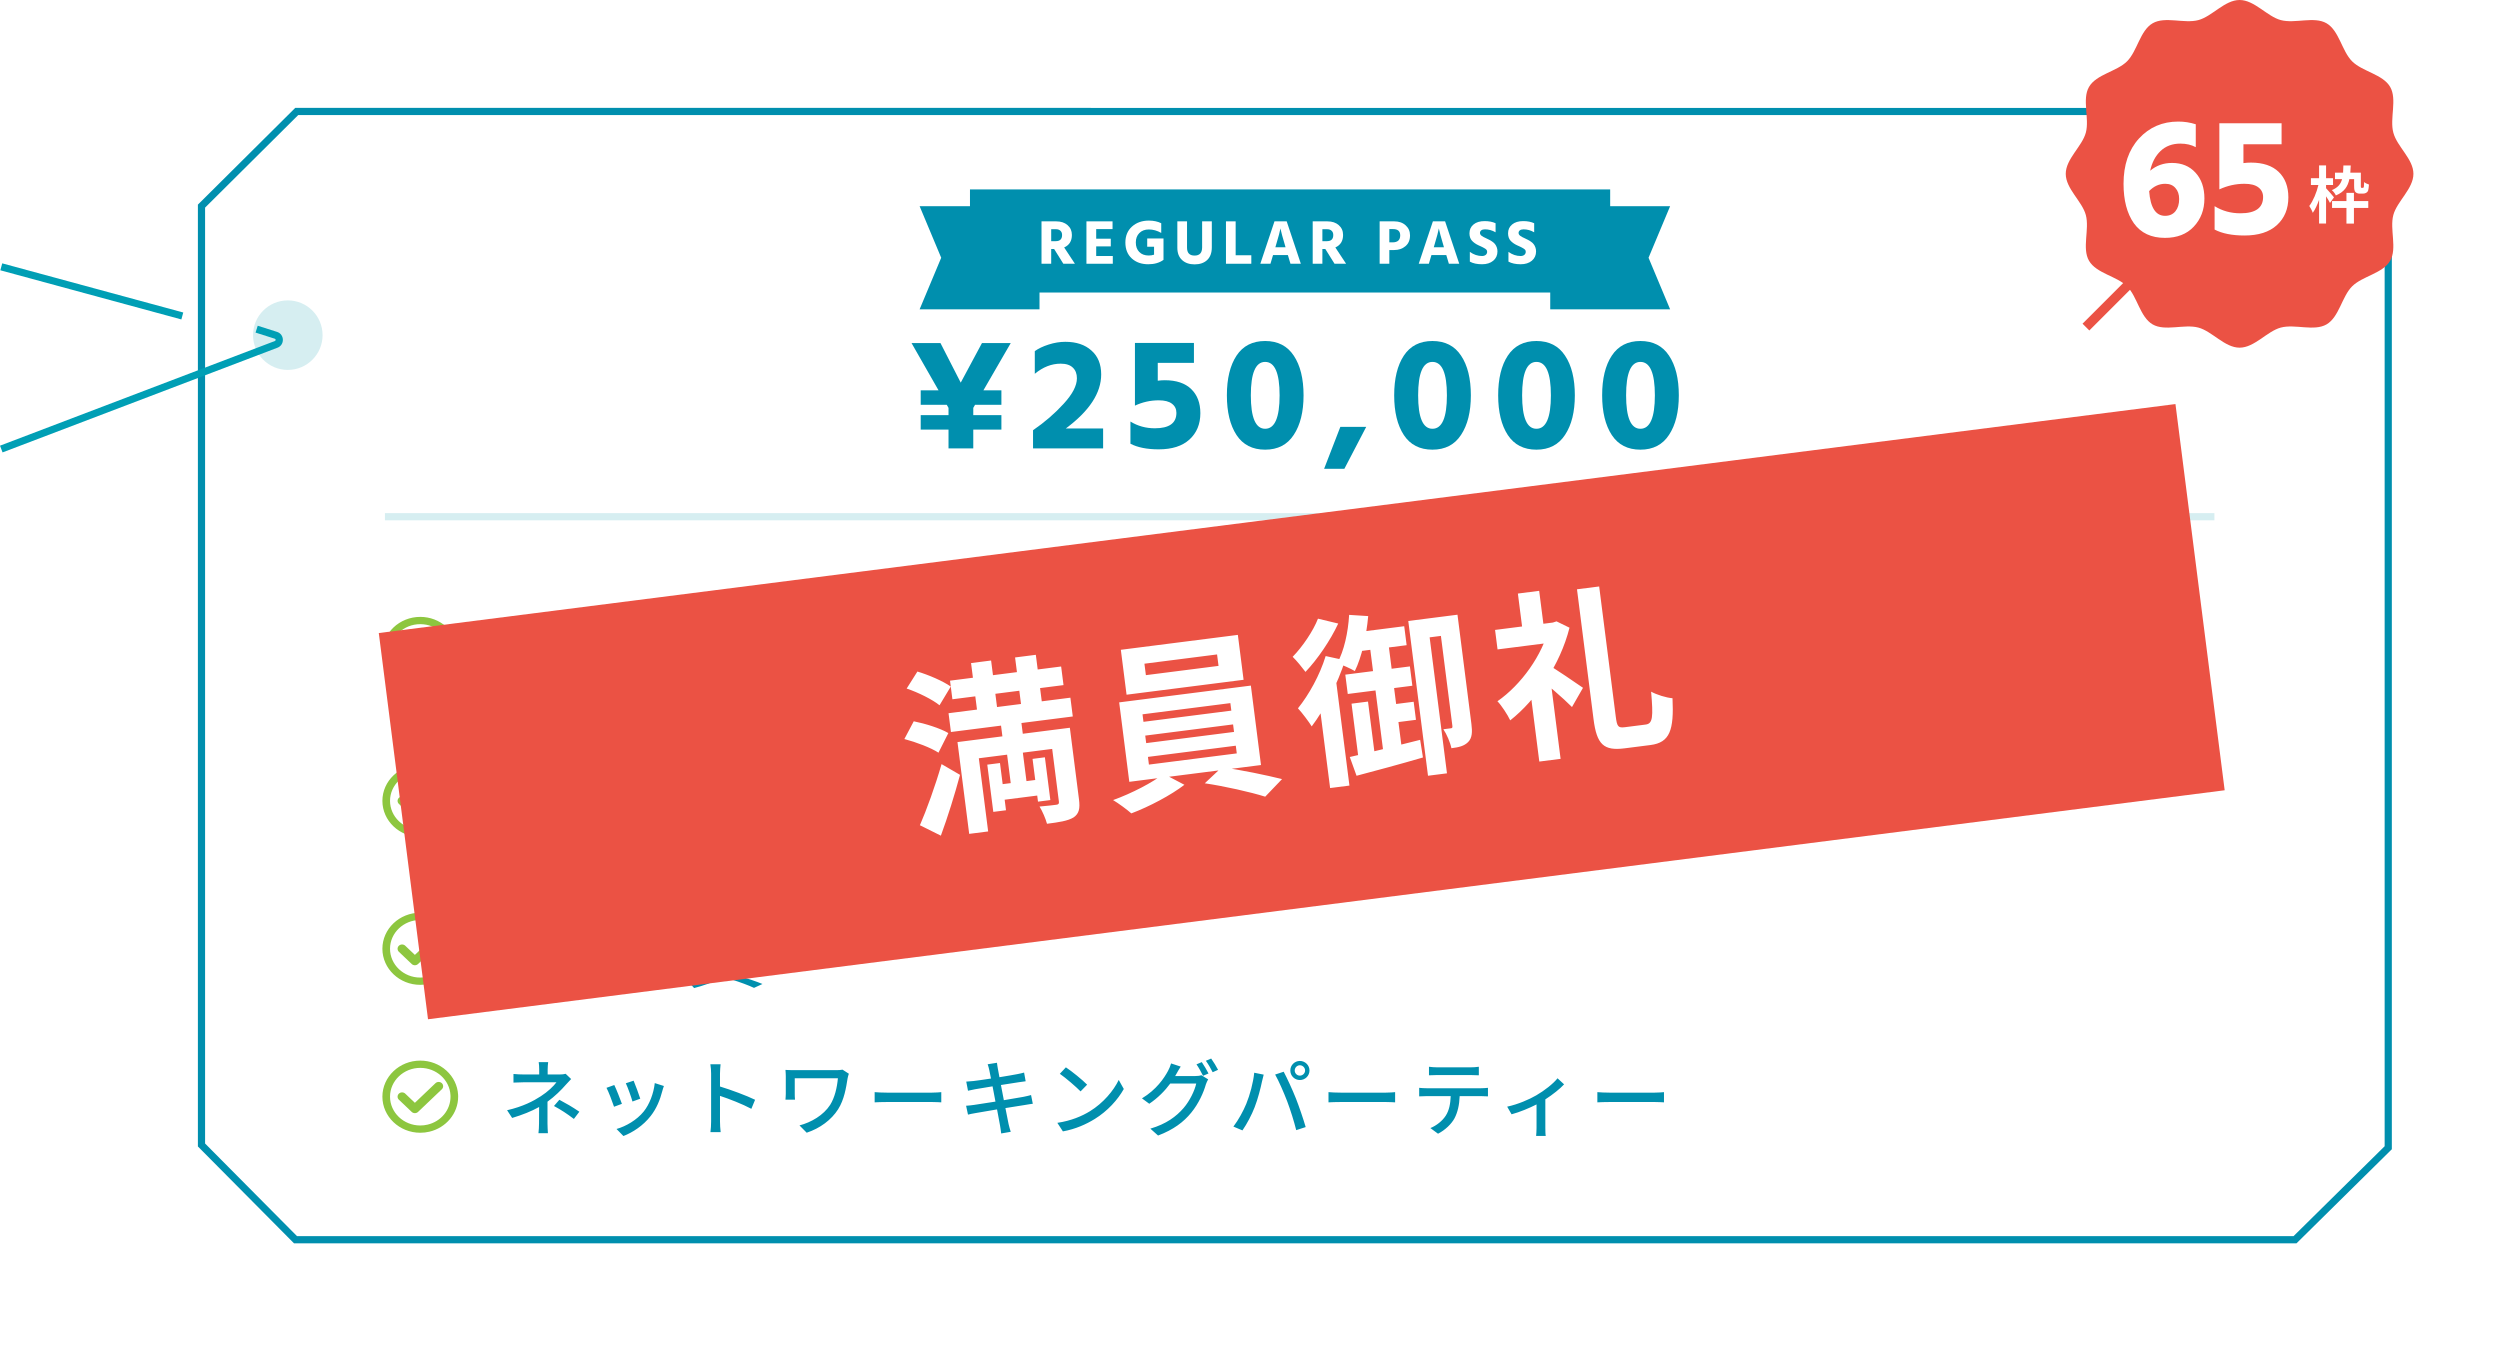 <svg width="693" height="374" viewBox="0 0 693 374" fill="none" xmlns="http://www.w3.org/2000/svg">
<g filter="url(#filter0_d_601_760)">
<path d="M638.997 349.971H79.542C68.083 338.513 61.663 332.092 50.204 320.633V54.595C61.663 43.136 68.083 36.715 79.542 25.257H638.997C650.456 36.715 656.877 43.136 668.335 54.595V320.633C656.877 332.092 650.456 338.513 638.997 349.971Z" fill="white"/>
</g>
<path fill-rule="evenodd" clip-rule="evenodd" d="M636.585 344.654L81.497 344.649L54.856 317.802V56.722L81.836 29.909L633.147 29.91L663.018 58.387V318.569L636.585 344.654ZM82.328 342.655L635.767 342.66L661.024 317.735V59.241L632.348 31.904L82.659 31.903L56.85 57.552V316.981L82.328 342.655Z" fill="#008FAE"/>
<path d="M89.419 92.905C89.419 98.228 85.104 102.543 79.781 102.543C74.458 102.543 70.144 98.228 70.144 92.905C70.144 87.582 74.458 83.268 79.781 83.268C85.104 83.268 89.419 87.582 89.419 92.905Z" fill="#D6EEF1"/>
<path fill-rule="evenodd" clip-rule="evenodd" d="M613.834 144.23L106.7 144.23L106.7 142.236L613.834 142.236L613.834 144.23Z" fill="#D6EEF1"/>
<path fill-rule="evenodd" clip-rule="evenodd" d="M577.278 89.728L593.229 73.776L595.109 75.656L579.158 91.608L577.278 89.728Z" fill="#EB5244"/>
<path d="M280.173 95.106L272.598 108.206H277.589V112.216H270.281L269.791 113.063V115.068H277.589V119.078H269.791V124.291H262.929V119.078H255.22V115.068H262.929V113.063L262.439 112.216H255.22V108.206H260.166L252.681 95.106H260.701L266.315 106.067L272.197 95.106H280.173Z" fill="#008FAE"/>
<path d="M295.446 118.766H305.783V124.291H286.356V119.256C289.564 117.058 292.386 114.622 294.822 111.949C297.288 109.275 298.521 106.914 298.521 104.864C298.521 103.616 298.149 102.636 297.407 101.923C296.664 101.18 295.535 100.809 294.02 100.809C291.495 100.809 289.104 101.745 286.846 103.616V97.334C287.827 96.621 289.104 96.012 290.678 95.507C292.253 95.002 293.797 94.749 295.312 94.749C298.342 94.749 300.748 95.551 302.531 97.155C304.343 98.73 305.249 100.943 305.249 103.794C305.249 108.933 301.981 113.924 295.446 118.766Z" fill="#008FAE"/>
<path d="M320.932 100.586V105.532C321.586 105.443 322.239 105.399 322.893 105.399C326.071 105.399 328.507 106.215 330.2 107.849C331.893 109.483 332.74 111.711 332.74 114.533C332.74 117.563 331.73 119.999 329.71 121.84C327.72 123.653 324.883 124.559 321.2 124.559C317.962 124.559 315.348 124.039 313.357 122.999V116.85C315.377 118.098 317.635 118.721 320.13 118.721C324.111 118.721 326.101 117.296 326.101 114.444C326.101 113.374 325.685 112.528 324.853 111.904C324.051 111.28 322.833 110.968 321.2 110.968C318.912 110.968 316.714 111.458 314.605 112.439V95.061H330.958V100.586H320.932Z" fill="#008FAE"/>
<path d="M340.092 109.587C340.092 104.953 340.983 101.284 342.766 98.581C344.548 95.878 347.192 94.526 350.697 94.526C354.202 94.526 356.846 95.878 358.628 98.581C360.44 101.284 361.346 104.953 361.346 109.587C361.346 114.162 360.44 117.815 358.628 120.548C356.846 123.281 354.202 124.648 350.697 124.648C347.192 124.648 344.548 123.296 342.766 120.593C340.983 117.86 340.092 114.191 340.092 109.587ZM350.697 100.319C348.053 100.319 346.731 103.408 346.731 109.587C346.731 115.766 348.053 118.855 350.697 118.855C353.37 118.855 354.707 115.766 354.707 109.587C354.707 103.408 353.37 100.319 350.697 100.319Z" fill="#008FAE"/>
<path d="M367.044 129.95L371.545 118.32H378.718L372.659 129.95H367.044Z" fill="#008FAE"/>
<path d="M386.469 109.587C386.469 104.953 387.36 101.284 389.143 98.581C390.925 95.878 393.569 94.526 397.074 94.526C400.579 94.526 403.223 95.878 405.005 98.581C406.817 101.284 407.723 104.953 407.723 109.587C407.723 114.162 406.817 117.815 405.005 120.548C403.223 123.281 400.579 124.648 397.074 124.648C393.569 124.648 390.925 123.296 389.143 120.593C387.36 117.86 386.469 114.191 386.469 109.587ZM397.074 100.319C394.43 100.319 393.108 103.408 393.108 109.587C393.108 115.766 394.43 118.855 397.074 118.855C399.747 118.855 401.084 115.766 401.084 109.587C401.084 103.408 399.747 100.319 397.074 100.319Z" fill="#008FAE"/>
<path d="M415.293 109.587C415.293 104.953 416.184 101.284 417.966 98.581C419.748 95.878 422.392 94.526 425.897 94.526C429.403 94.526 432.047 95.878 433.829 98.581C435.641 101.284 436.547 104.953 436.547 109.587C436.547 114.162 435.641 117.815 433.829 120.548C432.047 123.281 429.403 124.648 425.897 124.648C422.392 124.648 419.748 123.296 417.966 120.593C416.184 117.86 415.293 114.191 415.293 109.587ZM425.897 100.319C423.254 100.319 421.932 103.408 421.932 109.587C421.932 115.766 423.254 118.855 425.897 118.855C428.571 118.855 429.908 115.766 429.908 109.587C429.908 103.408 428.571 100.319 425.897 100.319Z" fill="#008FAE"/>
<path d="M444.116 109.587C444.116 104.953 445.007 101.284 446.79 98.581C448.572 95.878 451.216 94.526 454.721 94.526C458.226 94.526 460.87 95.878 462.652 98.581C464.464 101.284 465.37 104.953 465.37 109.587C465.37 114.162 464.464 117.815 462.652 120.548C460.87 123.281 458.226 124.648 454.721 124.648C451.216 124.648 448.572 123.296 446.79 120.593C445.007 117.86 444.116 114.191 444.116 109.587ZM454.721 100.319C452.077 100.319 450.755 103.408 450.755 109.587C450.755 115.766 452.077 118.855 454.721 118.855C457.394 118.855 458.731 115.766 458.731 109.587C458.731 103.408 457.394 100.319 454.721 100.319Z" fill="#008FAE"/>
<g clip-path="url(#clip0_601_760)">
<path d="M669 48.188C669 52.32 664.45 55.798 663.431 59.609C662.378 63.552 664.548 68.834 662.55 72.286C660.524 75.788 654.845 76.537 652.004 79.379C649.162 82.221 648.413 87.9 644.911 89.925C641.458 91.923 636.177 89.752 632.234 90.806C628.423 91.825 624.944 96.375 620.813 96.375C616.681 96.375 613.202 91.825 609.392 90.806C605.449 89.753 600.167 91.923 596.714 89.925C593.212 87.899 592.464 82.22 589.622 79.379C586.779 76.537 581.101 75.788 579.075 72.286C577.078 68.834 579.248 63.552 578.194 59.609C577.176 55.798 572.625 52.32 572.625 48.188C572.625 44.056 577.176 40.577 578.194 36.767C579.248 32.824 577.078 27.542 579.075 24.089C581.101 20.587 586.78 19.839 589.622 16.997C592.464 14.154 593.212 8.476 596.714 6.45C600.167 4.452 605.449 6.623 609.392 5.569C613.202 4.551 616.681 0 620.813 0C624.945 0 628.423 4.551 632.234 5.569C636.177 6.623 641.458 4.452 644.911 6.45C648.413 8.476 649.162 14.155 652.004 16.997C654.846 19.839 660.525 20.587 662.55 24.089C664.548 27.542 662.377 32.824 663.431 36.767C664.485 40.709 669 44.056 669 48.188Z" fill="#EB5244"/>
<path d="M600.16 59.83C601.382 59.83 602.338 59.407 603.027 58.561C603.716 57.715 604.061 56.587 604.061 55.177C604.061 53.892 603.716 52.874 603.027 52.122C602.369 51.339 601.429 50.947 600.207 50.947C598.515 50.947 597.027 51.621 595.742 52.968C596.087 57.543 597.559 59.83 600.16 59.83ZM608.667 34.45V40.795C607.445 40.137 606.019 39.808 604.39 39.808C602.165 39.808 600.332 40.497 598.891 41.876C597.481 43.223 596.525 45.041 596.024 47.328C597.716 45.887 599.737 45.166 602.087 45.166C604.782 45.166 606.944 46.059 608.573 47.845C610.234 49.631 611.064 52.028 611.064 55.036C611.064 58.138 610.077 60.739 608.103 62.838C606.16 64.906 603.497 65.94 600.113 65.94C596.322 65.94 593.455 64.593 591.512 61.898C589.601 59.172 588.645 55.522 588.645 50.947C588.645 45.714 590.071 41.531 592.922 38.398C595.805 35.265 599.439 33.698 603.826 33.698C605.487 33.698 607.1 33.949 608.667 34.45ZM621.879 39.996V45.213C622.568 45.119 623.258 45.072 623.947 45.072C627.3 45.072 629.869 45.934 631.655 47.657C633.441 49.38 634.334 51.73 634.334 54.707C634.334 57.903 633.269 60.472 631.138 62.415C629.039 64.326 626.046 65.282 622.161 65.282C618.746 65.282 615.988 64.734 613.889 63.637V57.151C616.02 58.467 618.401 59.125 621.033 59.125C625.232 59.125 627.331 57.621 627.331 54.613C627.331 53.485 626.892 52.592 626.015 51.934C625.169 51.276 623.884 50.947 622.161 50.947C619.748 50.947 617.43 51.464 615.205 52.498V34.168H632.454V39.996H621.879Z" fill="white"/>
</g>
<path d="M652.561 49.648V51.515C652.561 52.604 652.682 52.949 652.941 53.26C653.235 53.537 653.701 53.675 654.116 53.675H654.963C655.274 53.675 655.654 53.606 655.879 53.468C656.121 53.347 656.328 53.122 656.449 52.811C656.553 52.552 656.622 51.826 656.674 51.152C656.224 51.014 655.654 50.755 655.343 50.461C655.326 51.014 655.309 51.463 655.274 51.688C655.257 51.878 655.188 51.964 655.153 52.016C655.101 52.051 655.015 52.068 654.928 52.068H654.652C654.583 52.068 654.514 52.051 654.479 51.981C654.427 51.912 654.427 51.757 654.427 51.463V47.869H651.507C651.559 47.246 651.593 46.572 651.628 45.864H649.588C649.571 46.59 649.554 47.264 649.502 47.869H647.256V49.648H649.226C648.845 51.031 648.068 52.016 646.374 52.707C646.789 53.018 647.307 53.71 647.497 54.176C649.83 53.208 650.815 51.722 651.247 49.648H652.561ZM646.979 54.695C646.668 54.314 645.286 52.673 644.784 52.172V51.29H646.72V49.389H644.784V45.847H642.849V49.389H640.585V51.29H642.659C642.175 53.347 641.19 55.714 640.136 57.097C640.464 57.598 640.913 58.41 641.103 58.998C641.76 58.099 642.348 56.803 642.849 55.386V61.97H644.784V54.418C645.216 55.075 645.648 55.783 645.873 56.25L646.979 54.695ZM652.509 53.468H650.435V55.731H646.443V57.632H650.435V61.987H652.509V57.632H656.484V55.731H652.509V53.468Z" fill="white"/>
<path fill-rule="evenodd" clip-rule="evenodd" d="M0.616 73L50.798 86.626L50.275 88.55L0.094 74.924L0.616 73ZM71.443 90.293L76.791 91.997C78.889 92.665 78.971 95.604 76.913 96.387L0.71 125.408L0 123.544L76.203 94.524C76.497 94.412 76.486 93.992 76.186 93.897L70.838 92.193L71.443 90.293Z" fill="#009FB5"/>
<path d="M254.919 57.16H288.152V85.74H254.919L260.901 71.45L254.919 57.16Z" fill="#008FAE"/>
<path d="M268.877 52.508H446.34V81.088H268.877V52.508Z" fill="#008FAE"/>
<path d="M462.957 57.16H429.724V85.74H462.957L456.975 71.45L462.957 57.16Z" fill="#008FAE"/>
<path d="M291.392 63.538V66.852H292.665C293.828 66.852 294.409 66.282 294.409 65.143C294.409 64.643 294.258 64.253 293.956 63.974C293.653 63.684 293.241 63.538 292.718 63.538H291.392ZM294.758 73.112L292.212 69.031H291.392V73.112H288.707V61.359H292.77C294.084 61.359 295.136 61.707 295.926 62.405C296.728 63.102 297.129 64.009 297.129 65.125C297.129 66.799 296.414 67.956 294.985 68.595L297.966 73.112H294.758Z" fill="white"/>
<path d="M303.865 70.967H308.468V73.112H301.162V61.359H308.398V63.504H303.865V66.171H307.91V68.299H303.865V70.967Z" fill="white"/>
<path d="M322.522 66.102V72.03C321.406 72.844 319.999 73.251 318.302 73.251C316.419 73.251 314.89 72.71 313.716 71.629C312.542 70.548 311.955 69.078 311.955 67.218C311.955 65.381 312.565 63.91 313.786 62.806C315.018 61.702 316.576 61.149 318.459 61.149C319.784 61.149 320.929 61.394 321.894 61.882V64.567C320.778 63.928 319.633 63.608 318.459 63.608C317.355 63.608 316.477 63.939 315.826 64.602C315.175 65.253 314.849 66.125 314.849 67.218C314.849 68.322 315.169 69.2 315.808 69.851C316.448 70.502 317.32 70.827 318.424 70.827C318.924 70.827 319.418 70.752 319.906 70.6V68.386H318.006V66.102H322.522Z" fill="white"/>
<path d="M333.229 68.578V61.359H335.915V68.56C335.915 70.095 335.485 71.269 334.624 72.083C333.764 72.885 332.602 73.286 331.137 73.286C329.695 73.286 328.539 72.885 327.667 72.083C326.795 71.281 326.359 70.147 326.359 68.682V61.359H329.044V68.665C329.044 70.118 329.742 70.845 331.137 70.845C332.532 70.845 333.229 70.089 333.229 68.578Z" fill="white"/>
<path d="M342.523 70.757H346.865V73.112H339.838V61.359H342.523V70.757Z" fill="white"/>
<path d="M353.531 68.543H356.356L356.234 68.124C355.897 66.985 355.618 66.014 355.397 65.212C355.188 64.41 355.06 63.893 355.013 63.66L354.943 63.312C354.85 63.951 354.42 65.555 353.653 68.124L353.531 68.543ZM357.716 73.112L357.001 70.705H352.886L352.171 73.112H349.363L353.287 61.359H356.67L360.593 73.112H357.716Z" fill="white"/>
<path d="M366.564 63.538V66.852H367.837C369 66.852 369.581 66.282 369.581 65.143C369.581 64.643 369.43 64.253 369.128 63.974C368.825 63.684 368.413 63.538 367.89 63.538H366.564ZM369.93 73.112L367.384 69.031H366.564V73.112H363.879V61.359H367.942C369.255 61.359 370.308 61.707 371.098 62.405C371.9 63.102 372.301 64.009 372.301 65.125C372.301 66.799 371.586 67.956 370.156 68.595L373.138 73.112H369.93Z" fill="white"/>
<path d="M385.122 67.183H386.012C387.43 67.183 388.139 66.538 388.139 65.247C388.139 64.085 387.482 63.504 386.169 63.504H385.122V67.183ZM382.437 61.359H386.482C387.784 61.359 388.836 61.725 389.639 62.457C390.452 63.19 390.859 64.12 390.859 65.247C390.859 66.538 390.435 67.537 389.586 68.246C388.749 68.956 387.715 69.31 386.482 69.31H385.122V73.112H382.437V61.359Z" fill="white"/>
<path d="M397.441 68.543H400.266L400.144 68.124C399.807 66.985 399.528 66.014 399.307 65.212C399.098 64.41 398.97 63.893 398.924 63.66L398.854 63.312C398.761 63.951 398.331 65.555 397.563 68.124L397.441 68.543ZM401.626 73.112L400.911 70.705H396.796L396.081 73.112H393.274L397.197 61.359H400.58L404.504 73.112H401.626Z" fill="white"/>
<path d="M414.573 61.882V64.393C413.631 63.846 412.654 63.573 411.643 63.573C411.19 63.573 410.841 63.666 410.597 63.852C410.364 64.038 410.248 64.276 410.248 64.567C410.248 64.858 410.393 65.119 410.684 65.352C410.975 65.573 411.411 65.811 411.992 66.067C412.352 66.23 412.649 66.375 412.881 66.503C413.125 66.619 413.398 66.787 413.701 67.008C414.015 67.218 414.259 67.444 414.433 67.689C414.619 67.921 414.776 68.212 414.904 68.56C415.032 68.909 415.096 69.287 415.096 69.694C415.096 70.752 414.706 71.612 413.927 72.275C413.148 72.925 412.114 73.251 410.823 73.251C409.44 73.251 408.312 73.007 407.441 72.519V69.816C408.498 70.583 409.626 70.967 410.823 70.967C411.23 70.967 411.567 70.862 411.835 70.653C412.102 70.432 412.236 70.147 412.236 69.798C412.236 69.682 412.218 69.572 412.184 69.467C412.149 69.362 412.085 69.264 411.992 69.171C411.899 69.078 411.806 69.002 411.713 68.944C411.631 68.874 411.504 68.799 411.329 68.717C411.166 68.624 411.027 68.549 410.911 68.491C410.794 68.433 410.62 68.351 410.388 68.246C410.167 68.142 409.986 68.061 409.847 68.002C409.091 67.654 408.481 67.224 408.016 66.712C407.563 66.201 407.336 65.52 407.336 64.672C407.336 63.66 407.708 62.847 408.452 62.23C409.196 61.603 410.225 61.289 411.538 61.289C412.713 61.289 413.724 61.486 414.573 61.882Z" fill="white"/>
<path d="M425.273 61.882V64.393C424.332 63.846 423.355 63.573 422.344 63.573C421.891 63.573 421.542 63.666 421.298 63.852C421.065 64.038 420.949 64.276 420.949 64.567C420.949 64.858 421.094 65.119 421.385 65.352C421.675 65.573 422.111 65.811 422.693 66.067C423.053 66.23 423.349 66.375 423.582 66.503C423.826 66.619 424.099 66.787 424.402 67.008C424.715 67.218 424.96 67.444 425.134 67.689C425.32 67.921 425.477 68.212 425.605 68.56C425.733 68.909 425.797 69.287 425.797 69.694C425.797 70.752 425.407 71.612 424.628 72.275C423.849 72.925 422.815 73.251 421.524 73.251C420.141 73.251 419.013 73.007 418.141 72.519V69.816C419.199 70.583 420.327 70.967 421.524 70.967C421.931 70.967 422.268 70.862 422.536 70.653C422.803 70.432 422.937 70.147 422.937 69.798C422.937 69.682 422.919 69.572 422.884 69.467C422.85 69.362 422.786 69.264 422.693 69.171C422.6 69.078 422.507 69.002 422.414 68.944C422.332 68.874 422.204 68.799 422.03 68.717C421.867 68.624 421.728 68.549 421.612 68.491C421.495 68.433 421.321 68.351 421.088 68.246C420.868 68.142 420.687 68.061 420.548 68.002C419.792 67.654 419.182 67.224 418.717 66.712C418.264 66.201 418.037 65.52 418.037 64.672C418.037 63.66 418.409 62.847 419.153 62.23C419.897 61.603 420.926 61.289 422.239 61.289C423.413 61.289 424.425 61.486 425.273 61.882Z" fill="white"/>
<path d="M116.5 191C110.71 191 106 186.514 106 181C106 175.486 110.71 171 116.5 171C119.206 171 121.777 171.981 123.74 173.763C125.696 175.539 126.849 177.925 126.986 180.483C126.996 180.655 127 180.829 127 181C127 182.145 126.798 183.268 126.398 184.34C126.012 185.375 125.451 186.338 124.731 187.203C124.019 188.059 123.171 188.794 122.21 189.389C121.232 189.995 120.165 190.437 119.037 190.705C118.211 190.901 117.358 191 116.5 191H116.5ZM116.5 173.015C111.877 173.015 108.116 176.597 108.116 181C108.116 185.403 111.877 188.985 116.5 188.985C117.185 188.985 117.867 188.906 118.525 188.749C122.269 187.861 124.884 184.675 124.884 181C124.884 180.863 124.88 180.724 124.873 180.586C124.645 176.341 120.967 173.015 116.5 173.015Z" fill="#8DC63F"/>
<path d="M115.003 185.567C114.684 185.567 114.364 185.451 114.121 185.219L110.573 181.84C110.085 181.376 110.085 180.623 110.573 180.158C111.06 179.694 111.851 179.694 112.338 180.158L115.003 182.697L120.71 177.262C121.197 176.798 121.988 176.798 122.475 177.262C122.963 177.727 122.963 178.479 122.475 178.944L115.886 185.219C115.642 185.451 115.323 185.567 115.003 185.567Z" fill="#8DC63F"/>
<path d="M116.5 232C110.71 232 106 227.514 106 222C106 216.486 110.71 212 116.5 212C119.206 212 121.777 212.981 123.74 214.763C125.696 216.539 126.849 218.925 126.986 221.483C126.996 221.655 127 221.829 127 222C127 223.145 126.798 224.268 126.398 225.34C126.012 226.375 125.451 227.338 124.731 228.203C124.019 229.059 123.171 229.794 122.21 230.389C121.232 230.995 120.165 231.437 119.037 231.705C118.211 231.901 117.358 232 116.5 232H116.5ZM116.5 214.015C111.877 214.015 108.116 217.597 108.116 222C108.116 226.403 111.877 229.985 116.5 229.985C117.185 229.985 117.867 229.906 118.525 229.749C122.269 228.861 124.884 225.675 124.884 222C124.884 221.863 124.88 221.724 124.873 221.586C124.645 217.341 120.967 214.015 116.5 214.015Z" fill="#8DC63F"/>
<path d="M115.003 226.567C114.684 226.567 114.364 226.451 114.121 226.219L110.573 222.84C110.085 222.376 110.085 221.623 110.573 221.158C111.06 220.694 111.851 220.694 112.338 221.158L115.003 223.697L120.71 218.262C121.197 217.798 121.988 217.798 122.475 218.262C122.963 218.727 122.963 219.479 122.475 219.944L115.886 226.219C115.642 226.451 115.323 226.567 115.003 226.567Z" fill="#8DC63F"/>
<path d="M116.5 273C110.71 273 106 268.514 106 263C106 257.486 110.71 253 116.5 253C119.206 253 121.777 253.981 123.74 255.763C125.696 257.539 126.849 259.925 126.986 262.483C126.996 262.655 127 262.829 127 263C127 264.145 126.798 265.268 126.398 266.34C126.012 267.375 125.451 268.338 124.731 269.203C124.019 270.059 123.171 270.794 122.21 271.389C121.232 271.995 120.165 272.437 119.037 272.705C118.211 272.901 117.358 273 116.5 273H116.5ZM116.5 255.015C111.877 255.015 108.116 258.597 108.116 263C108.116 267.403 111.877 270.985 116.5 270.985C117.185 270.985 117.867 270.906 118.525 270.749C122.269 269.861 124.884 266.675 124.884 263C124.884 262.863 124.88 262.724 124.873 262.586C124.645 258.341 120.967 255.015 116.5 255.015Z" fill="#8DC63F"/>
<path d="M115.003 267.567C114.684 267.567 114.364 267.451 114.121 267.219L110.573 263.84C110.085 263.376 110.085 262.623 110.573 262.158C111.06 261.694 111.851 261.694 112.338 262.158L115.003 264.697L120.71 259.262C121.197 258.798 121.988 258.798 122.475 259.262C122.963 259.727 122.963 260.479 122.475 260.944L115.886 267.219C115.642 267.451 115.323 267.567 115.003 267.567Z" fill="#8DC63F"/>
<path d="M116.5 314C110.71 314 106 309.514 106 304C106 298.486 110.71 294 116.5 294C119.206 294 121.777 294.981 123.74 296.763C125.696 298.539 126.849 300.925 126.986 303.483C126.996 303.655 127 303.829 127 304C127 305.145 126.798 306.268 126.398 307.34C126.012 308.375 125.451 309.338 124.731 310.203C124.019 311.059 123.171 311.794 122.21 312.389C121.232 312.995 120.165 313.437 119.037 313.705C118.211 313.901 117.358 314 116.5 314H116.5ZM116.5 296.015C111.877 296.015 108.116 299.597 108.116 304C108.116 308.403 111.877 311.985 116.5 311.985C117.185 311.985 117.867 311.906 118.525 311.749C122.269 310.861 124.884 307.675 124.884 304C124.884 303.863 124.88 303.724 124.873 303.586C124.645 299.341 120.967 296.015 116.5 296.015Z" fill="#8DC63F"/>
<path d="M115.003 308.567C114.684 308.567 114.364 308.451 114.121 308.219L110.573 304.84C110.085 304.376 110.085 303.623 110.573 303.158C111.06 302.694 111.851 302.694 112.338 303.158L115.003 305.697L120.71 300.262C121.197 299.798 121.988 299.798 122.475 300.262C122.963 300.727 122.963 301.479 122.475 301.944L115.886 308.219C115.642 308.451 115.323 308.567 115.003 308.567Z" fill="#8DC63F"/>
<path d="M147.97 182.387C147.97 181.03 148.982 180.248 150.017 180.248C150.776 180.248 151.42 180.57 151.788 181.306C152.087 183.468 151.213 184.411 150.04 184.411C148.936 184.411 147.97 183.652 147.97 182.387ZM160.321 174.498H153.513C153.513 174.038 153.513 173.647 153.536 173.371C153.536 173.049 153.605 172.014 153.651 171.715H151.029C151.098 172.037 151.167 172.796 151.213 173.371C151.236 173.624 151.236 174.038 151.259 174.521C148.016 174.567 143.784 174.705 141.208 174.728L141.277 176.936C144.106 176.752 147.832 176.614 151.282 176.568L151.305 178.5C150.914 178.385 150.5 178.339 150.04 178.339C147.74 178.339 145.785 180.041 145.785 182.433C145.785 185.032 147.786 186.412 149.626 186.412C150.224 186.412 150.753 186.297 151.213 186.09C150.109 187.792 148.016 188.781 145.348 189.379L147.303 191.311C152.708 189.747 154.318 186.182 154.318 183.146C154.318 181.973 154.042 180.938 153.513 180.11C153.513 179.098 153.513 177.764 153.49 176.545C156.802 176.545 158.941 176.591 160.298 176.66L160.321 174.498ZM178.783 174.337L177.15 175.027C177.955 176.131 178.668 177.442 179.289 178.753L180.945 178.017C180.416 176.936 179.381 175.234 178.783 174.337ZM181.796 173.118L180.209 173.854C181.014 174.935 181.75 176.2 182.417 177.511L184.05 176.729C183.498 175.671 182.417 173.992 181.796 173.118ZM163.695 183.813L165.834 186.044C166.202 185.515 166.708 184.687 167.214 184.043C168.295 182.686 170.089 180.294 171.078 179.052C171.791 178.132 172.228 177.994 173.125 178.983C174.183 180.156 175.908 182.318 177.357 183.997C178.875 185.745 180.876 188.068 182.555 189.655L184.418 187.562C182.325 185.676 180.209 183.422 178.806 181.881C177.38 180.363 175.563 178.063 174.16 176.614C172.573 175.05 171.239 175.257 169.813 176.913C168.456 178.523 166.593 181.007 165.443 182.18C164.799 182.847 164.293 183.33 163.695 183.813ZM188.971 174.498L189.224 177.005C191.754 176.476 197.343 175.924 199.344 175.694C197.481 176.89 195.48 179.65 195.48 183.077C195.48 188.114 200.172 190.506 204.634 190.736L205.462 188.275C201.69 188.114 197.826 186.734 197.826 182.594C197.826 179.903 199.827 176.66 202.863 175.763C204.059 175.441 206.014 175.418 207.279 175.418V173.118C205.715 173.164 203.438 173.302 201 173.486C196.814 173.854 192.766 174.245 191.087 174.383C190.65 174.429 189.868 174.475 188.971 174.498ZM218.618 186.366C217.698 186.366 216.525 185.17 216.525 182.548C216.525 179.742 218.917 176.177 223.011 175.51C222.781 177.511 222.344 179.581 221.769 181.375C220.711 184.894 219.607 186.366 218.618 186.366ZM224.736 190.759C230.302 189.977 233.361 186.665 233.361 181.904C233.361 177.12 229.888 173.302 224.414 173.302C218.71 173.302 214.225 177.695 214.225 182.755C214.225 186.55 216.295 189.103 218.549 189.103C220.826 189.103 222.712 186.504 224.092 181.858C224.713 179.719 225.127 177.511 225.449 175.464C228.945 175.901 230.923 178.5 230.923 181.812C230.923 185.492 228.324 187.608 225.403 188.275C224.851 188.413 224.184 188.528 223.379 188.597L224.736 190.759ZM252.911 184.549C254.682 182.778 256.614 179.765 257.649 177.856C257.833 177.511 258.109 177.074 258.293 176.798L256.568 175.464C256.223 175.648 255.74 175.786 255.165 175.924C254.176 176.154 250.496 176.89 246.839 177.603V174.406C246.839 173.693 246.908 172.75 247 172.06H244.286C244.401 172.75 244.447 173.67 244.447 174.406V178.063C242.078 178.5 239.985 178.868 238.927 179.006L239.364 181.398C240.307 181.191 242.262 180.8 244.447 180.34V186.987C244.447 189.448 245.229 190.644 249.921 190.644C252.635 190.644 255.119 190.437 257.12 190.161L257.212 187.677C254.912 188.137 252.543 188.39 249.99 188.39C247.345 188.39 246.839 187.884 246.839 186.366V179.857C250.565 179.098 254.291 178.362 254.82 178.247C254.153 179.535 252.543 181.881 250.91 183.376L252.911 184.549ZM274.301 176.568L272.139 177.281C272.668 178.385 273.703 181.26 273.979 182.341L276.141 181.559C275.842 180.547 274.715 177.534 274.301 176.568ZM280.166 177.235C279.844 180.133 278.694 183.123 277.107 185.101C275.198 187.47 272.162 189.218 269.563 189.954L271.472 191.909C274.071 190.897 276.923 189.057 279.039 186.343C280.649 184.296 281.638 181.858 282.259 179.42C282.351 179.029 282.489 178.615 282.696 178.04L280.166 177.235ZM268.942 177.764L266.78 178.546C267.286 179.443 268.482 182.571 268.873 183.79L271.058 182.985C270.621 181.743 269.471 178.822 268.942 177.764ZM295.254 172.083L293.943 174.061C295.369 174.866 297.83 176.499 299.003 177.35L300.36 175.372C299.279 174.59 296.68 172.888 295.254 172.083ZM291.459 188.482L292.816 190.851C294.909 190.46 298.129 189.356 300.452 187.999C304.178 185.837 307.375 182.893 309.422 179.765L308.042 177.327C306.179 180.593 303.074 183.675 299.233 185.86C296.818 187.194 294.012 188.045 291.459 188.482ZM291.758 177.304L290.447 179.282C291.919 180.064 294.357 181.628 295.576 182.502L296.91 180.455C295.829 179.696 293.207 178.086 291.758 177.304ZM331.548 191.472C331.525 191.104 331.502 190.46 331.502 190.092V178.615C331.502 178.155 331.502 177.557 331.525 177.281C331.203 177.281 330.49 177.304 329.961 177.304H321.152C320.439 177.304 319.105 177.281 318.599 177.212V179.443C319.059 179.397 320.439 179.351 321.152 179.351H329.271V182.732H321.382C320.554 182.732 319.657 182.686 319.128 182.663V184.848C319.634 184.802 320.554 184.802 321.405 184.802H329.271V188.436H320.255C319.45 188.436 318.714 188.39 318.323 188.344V190.598C318.714 190.598 319.565 190.552 320.255 190.552H329.271C329.271 190.897 329.271 191.265 329.248 191.472H331.548ZM344.221 172.865L342.542 174.659C344.244 175.832 347.096 178.316 348.292 179.535L350.109 177.672C348.821 176.338 345.854 173.946 344.221 172.865ZM341.852 188.252L343.393 190.621C346.958 189.977 349.879 188.62 352.202 187.194C355.79 184.986 358.619 181.835 360.275 178.868L358.872 176.361C357.469 179.305 354.594 182.755 350.891 185.032C348.683 186.389 345.693 187.677 341.852 188.252ZM365.358 183.399L367.52 185.63C367.911 185.101 368.417 184.342 368.923 183.698C369.981 182.341 371.752 179.949 372.741 178.684C373.454 177.764 373.868 177.649 374.788 178.615C375.846 179.788 377.571 181.973 379.02 183.652C380.538 185.4 382.562 187.654 384.264 189.241L386.081 187.125C383.988 185.262 381.872 183.008 380.469 181.467C379.066 179.949 377.249 177.626 375.823 176.2C374.259 174.636 372.902 174.82 371.476 176.499C370.119 178.109 368.256 180.593 367.129 181.766C366.485 182.433 365.979 182.916 365.358 183.399ZM395.718 186.366C394.798 186.366 393.625 185.17 393.625 182.548C393.625 179.742 396.017 176.177 400.111 175.51C399.881 177.511 399.444 179.581 398.869 181.375C397.811 184.894 396.707 186.366 395.718 186.366ZM401.836 190.759C407.402 189.977 410.461 186.665 410.461 181.904C410.461 177.12 406.988 173.302 401.514 173.302C395.81 173.302 391.325 177.695 391.325 182.755C391.325 186.55 393.395 189.103 395.649 189.103C397.926 189.103 399.812 186.504 401.192 181.858C401.813 179.719 402.227 177.511 402.549 175.464C406.045 175.901 408.023 178.5 408.023 181.812C408.023 185.492 405.424 187.608 402.503 188.275C401.951 188.413 401.284 188.528 400.479 188.597L401.836 190.759ZM431.92 185.883C429.436 188.321 424.422 189.609 418.994 190.138C419.385 190.598 419.799 191.38 420.006 191.909C425.779 191.173 430.931 189.701 433.783 186.78L431.92 185.883ZM429.045 183.399C427.159 184.825 423.525 185.952 420.397 186.527C420.834 186.941 421.294 187.585 421.547 188.068C424.905 187.309 428.539 185.998 430.747 184.227L429.045 183.399ZM436.566 179.88V178.04H424.997C425.319 177.442 425.618 176.821 425.871 176.177C428.079 176.085 430.356 175.993 432.61 175.901C433.208 176.476 433.714 177.005 434.082 177.465L435.899 176.338C434.703 174.889 432.219 172.888 430.218 171.577L428.539 172.566C429.229 173.049 429.965 173.624 430.678 174.222C428.079 174.291 425.457 174.36 423.065 174.406C423.824 173.463 424.629 172.336 425.342 171.301L422.996 170.703C422.444 171.83 421.547 173.302 420.696 174.475C419.27 174.498 417.982 174.521 416.855 174.544L417.108 176.453C418.925 176.407 421.133 176.338 423.525 176.246C423.272 176.867 422.95 177.465 422.605 178.04H416.027V179.88H421.248C419.661 181.72 417.614 183.169 415.245 184.135C415.705 184.526 416.51 185.354 416.809 185.814C418.212 185.124 419.5 184.296 420.673 183.33C421.087 183.675 421.501 184.158 421.754 184.503C424.031 183.905 426.745 182.893 428.47 181.628L426.814 180.823C425.457 181.766 422.973 182.64 420.903 183.123C422.007 182.18 423.019 181.099 423.87 179.88H428.769C430.471 182.295 433.047 184.457 435.646 185.653C435.945 185.147 436.589 184.365 437.049 183.951C434.91 183.123 432.679 181.605 431.161 179.88H436.566ZM446.456 174.912C446.479 173.647 446.479 172.336 446.479 171.025H444.363C444.363 172.359 444.363 173.647 444.34 174.912H441.373V177.005H444.294C444.133 182.571 443.489 187.309 440.775 190.299C441.281 190.621 442.017 191.334 442.362 191.817C445.398 188.459 446.18 183.146 446.387 177.005H449.377C449.193 185.285 449.009 188.298 448.526 188.919C448.319 189.264 448.112 189.31 447.744 189.31C447.353 189.31 446.433 189.287 445.421 189.241C445.789 189.816 446.019 190.736 446.042 191.38C447.1 191.426 448.112 191.426 448.756 191.334C449.492 191.219 449.929 190.989 450.389 190.322C451.102 189.287 451.263 185.883 451.447 175.947C451.47 175.671 451.47 174.912 451.47 174.912H446.456ZM455.127 187.723V175.51H458.899V187.723H455.127ZM453.08 173.44V191.426H455.127V189.77H458.899V191.242H461.061V173.44H453.08Z" fill="#008FAE"/>
<path d="M140.012 231H150.937V228.746H146.705C145.877 228.746 144.819 228.815 143.945 228.907C147.533 225.48 150.132 222.099 150.132 218.833C150.132 215.774 148.131 213.75 145.026 213.75C142.818 213.75 141.323 214.716 139.874 216.28L141.369 217.752C142.266 216.717 143.37 215.866 144.704 215.866C146.59 215.866 147.579 217.131 147.579 218.971C147.579 221.754 145.003 225.043 140.012 229.459V231ZM160.535 228.907V223.065H171.368V228.907H160.535ZM171.368 215.337V220.949H160.535V215.337H171.368ZM158.35 213.175V232.564H160.535V231.069H171.368V232.472H173.645V213.175H158.35ZM188.25 214.233V215.82H183.903V214.233H188.25ZM183.903 219.04V217.338H188.25V219.04H183.903ZM190.274 220.627V212.623H181.787V232.817H183.903V220.627H190.274ZM194.138 219.086V217.338H198.623V219.086H194.138ZM198.623 214.233V215.82H194.138V214.233H198.623ZM188.825 229.091V227.182H193.494V229.091H188.825ZM193.494 223.824V225.618H188.825V223.824H193.494ZM200.785 212.623H192.091V220.673H198.623V230.126C198.623 230.517 198.508 230.632 198.094 230.655C197.726 230.655 196.622 230.678 195.495 230.632V222.214H186.87V231.851H188.825V230.701H195.035C195.311 231.299 195.61 232.219 195.702 232.794C197.634 232.794 198.899 232.771 199.704 232.426C200.532 232.058 200.785 231.368 200.785 230.149V212.623ZM211.273 227.366C210.353 227.366 209.18 226.17 209.18 223.548C209.18 220.742 211.572 217.177 215.666 216.51C215.436 218.511 214.999 220.581 214.424 222.375C213.366 225.894 212.262 227.366 211.273 227.366ZM217.391 231.759C222.957 230.977 226.016 227.665 226.016 222.904C226.016 218.12 222.543 214.302 217.069 214.302C211.365 214.302 206.88 218.695 206.88 223.755C206.88 227.55 208.95 230.103 211.204 230.103C213.481 230.103 215.367 227.504 216.747 222.858C217.368 220.719 217.782 218.511 218.104 216.464C221.6 216.901 223.578 219.5 223.578 222.812C223.578 226.492 220.979 228.608 218.058 229.275C217.506 229.413 216.839 229.528 216.034 229.597L217.391 231.759ZM232.295 232.081H251.477V230.126H232.295V232.081ZM245.359 223.709H238.413V221.892H245.359V223.709ZM245.359 227.021H238.413V225.181H245.359V227.021ZM236.458 214.532H247.889V216.901H236.435C236.458 216.556 236.458 216.234 236.458 215.935V214.532ZM250.028 218.741V212.738H234.342V215.889C234.342 218.994 233.997 223.41 231.076 226.515C231.513 226.791 232.364 227.619 232.686 228.01C235.078 225.457 236.021 221.846 236.32 218.741H245.819C245.957 219.27 246.095 219.822 246.256 220.328H236.481V228.585H247.383V223.249C248.303 225.181 249.499 226.814 251.017 227.918C251.385 227.32 252.075 226.492 252.581 226.078C250.373 224.675 248.786 221.869 247.889 218.741H250.028ZM273.166 226.239C272.108 226.929 270.912 227.642 269.831 228.194C269.095 227.619 268.451 226.975 267.922 226.239H273.166ZM262.609 222.858H271.579V224.56H262.609V222.858ZM262.609 219.661H271.579V221.248H262.609V219.661ZM268.152 217.959V215.889H265.967V217.959H261.804C263.943 216.579 265.829 214.992 267.025 213.543C268.336 215.038 270.337 216.625 272.476 217.959H268.152ZM274.73 225.112C274.431 225.342 274.109 225.595 273.741 225.848V218.718C274.684 219.247 275.627 219.73 276.524 220.121C276.869 219.523 277.398 218.764 277.858 218.212C274.339 216.97 270.498 214.509 267.991 211.657H265.852C264.035 214.118 260.263 216.878 256.422 218.465C256.859 218.948 257.434 219.73 257.664 220.213C258.607 219.799 259.573 219.293 260.493 218.764V230.425C259.573 230.494 258.745 230.563 258.009 230.609L258.308 232.587C260.907 232.357 264.587 232.012 268.083 231.644L268.06 229.735C266.22 229.919 264.334 230.08 262.609 230.241V226.239H265.76C267.761 229.873 271.257 231.966 276.202 232.817C276.478 232.242 277.03 231.368 277.49 230.954C275.167 230.632 273.143 230.08 271.487 229.229C273.074 228.424 274.868 227.389 276.317 226.377L274.73 225.112Z" fill="#008FAE"/>
<path d="M143.025 256.544H157.975V258.453H160.16V254.566H151.581V252.703H149.373V254.566H140.909V258.752H143.025V256.544ZM145.118 257.464C143.876 260.178 141.76 262.823 139.575 264.502C139.943 264.939 140.61 265.974 140.863 266.434C141.645 265.79 142.427 265.008 143.163 264.134V273.817H145.187V261.466C145.9 260.385 146.567 259.258 147.096 258.108L145.118 257.464ZM157.285 266.94H150.086V264.755H157.285V266.94ZM150.086 271.195V268.711H157.285V271.195H150.086ZM160.275 260.822V258.913H147.096V260.822H152.317C152.202 261.512 152.018 262.248 151.857 262.915H148.062V273.84H150.086V273.012H157.285V273.817H159.401V262.915H154.019C154.249 262.248 154.479 261.535 154.709 260.822H160.275ZM170.579 261.535C169.682 260.753 167.865 259.787 166.508 259.235L165.335 260.799C166.738 261.443 168.532 262.478 169.36 263.26L170.579 261.535ZM167.98 273.403C169.176 271.241 170.51 268.527 171.568 266.135L169.935 264.824C168.762 267.423 167.221 270.344 166.117 272.115L167.98 273.403ZM166.6 254.543C168.049 255.164 169.843 256.245 170.694 257.073L171.959 255.348C171.039 254.543 169.245 253.577 167.796 252.979L166.6 254.543ZM174.834 270.62V265.56H182.976V270.62H174.834ZM182.976 258.821V263.582H174.834V258.821H182.976ZM178.744 256.774C179.112 255.67 179.503 254.359 179.871 253.094L177.387 252.818C177.226 253.968 176.881 255.532 176.559 256.774H172.741V273.817H174.834V272.69H182.976V273.633H185.161V256.774H178.744ZM194.66 257.648H197.558C197.535 258.016 197.466 258.384 197.328 258.729H194.292L194.66 257.648ZM199.513 255.187H202.641V256.314H199.513V255.187ZM207.701 255.187V256.314H204.665V255.187H207.701ZM202.641 258.729H199.375C199.444 258.384 199.49 258.016 199.49 257.648H202.641V258.729ZM208.989 260.04C208.92 260.546 208.828 260.822 208.713 260.937C208.598 261.075 208.437 261.098 208.23 261.098C207.977 261.098 207.402 261.075 206.758 261.006C206.873 261.213 206.965 261.466 207.057 261.719H204.665V260.04H208.989ZM206.597 264.203H195.856V263.03H206.597V264.203ZM206.597 266.641H195.856V265.445H206.597V266.641ZM206.597 269.079H195.856V267.883H206.597V269.079ZM202.641 260.04V261.719H197.512C198.179 261.213 198.639 260.661 198.938 260.04H202.641ZM193.763 270.367H208.759V262.386C208.943 262.386 209.104 262.363 209.219 262.363C209.679 262.34 210.116 262.225 210.438 261.903C210.783 261.512 210.944 260.776 211.082 259.35C211.082 259.12 211.105 258.729 211.105 258.729H204.665V257.648H209.656V253.853H204.665V252.703H202.641V253.853H199.513V252.703H197.581V253.853H192.153V255.187H197.581V256.314H193.096C192.728 257.602 192.199 259.12 191.716 260.201L193.694 260.316L193.809 260.04H196.454C195.511 260.914 193.832 261.604 190.865 262.087C191.21 262.455 191.693 263.283 191.877 263.743C192.567 263.628 193.188 263.49 193.763 263.329V270.367ZM197.558 270.39C195.971 271.195 193.211 271.908 190.842 272.322C191.325 272.667 192.061 273.472 192.406 273.886C194.706 273.311 197.604 272.322 199.467 271.264L197.558 270.39ZM202.71 271.494C205.171 272.253 207.609 273.173 209.012 273.84L211.358 272.759C209.702 272.069 206.896 271.126 204.412 270.39L202.71 271.494Z" fill="#008FAE"/>
<path d="M151.765 305.387C153.789 303.938 155.652 302.075 156.825 300.718C157.239 300.235 157.837 299.614 158.32 299.108L156.802 297.659C156.365 297.797 155.767 297.843 155.169 297.843H151.811V296.486C151.811 295.819 151.88 294.945 151.949 294.416H149.327C149.419 294.945 149.465 295.796 149.465 296.486V297.843H145.187C144.405 297.843 143.117 297.797 142.335 297.705V300.097C143.048 300.051 144.405 300.005 145.233 300.005H154.249C153.513 301.04 151.857 302.627 149.925 303.869C147.878 305.203 144.98 306.744 140.564 307.756L141.967 309.895C144.796 309.044 147.303 308.055 149.442 306.859C149.419 308.331 149.419 310.171 149.419 311.413C149.419 312.264 149.35 313.46 149.258 314.127H151.88C151.834 313.414 151.765 312.264 151.765 311.413V305.387ZM153.559 306.583C155.629 307.71 157.078 308.653 159.079 310.171L160.597 308.17C158.412 306.698 157.193 306.008 155.054 304.858L153.559 306.583ZM175.639 299.568L173.477 300.281C174.006 301.385 175.041 304.26 175.317 305.341L177.479 304.559C177.18 303.547 176.053 300.534 175.639 299.568ZM181.504 300.235C181.182 303.133 180.032 306.123 178.445 308.101C176.536 310.47 173.5 312.218 170.901 312.954L172.81 314.909C175.409 313.897 178.261 312.057 180.377 309.343C181.987 307.296 182.976 304.858 183.597 302.42C183.689 302.029 183.827 301.615 184.034 301.04L181.504 300.235ZM170.28 300.764L168.118 301.546C168.624 302.443 169.82 305.571 170.211 306.79L172.396 305.985C171.959 304.743 170.809 301.822 170.28 300.764ZM209.311 304.858C207.011 303.731 202.618 302.098 199.582 301.178V297.59C199.582 296.785 199.674 295.773 199.743 295.014H196.914C197.052 295.796 197.121 296.854 197.121 297.59V310.884C197.121 311.781 197.052 313.023 196.937 313.828H199.766C199.651 313 199.582 311.597 199.582 310.884V303.777C202.112 304.605 205.838 306.054 208.276 307.365L209.311 304.858ZM233.553 296.509C233.047 296.624 232.403 296.647 231.782 296.647H220.328C219.293 296.647 218.373 296.624 217.729 296.578C217.775 297.13 217.821 297.728 217.821 298.28V303.179C217.821 303.685 217.775 304.214 217.729 304.835H220.374C220.305 304.191 220.305 303.501 220.305 303.179V298.901H232.265C232.035 301.523 231.368 304.283 230.126 306.261C228.263 309.159 224.859 311.114 221.616 311.965L223.617 313.989C227.297 312.77 230.448 310.447 232.334 307.48C234.036 304.789 234.542 301.5 234.956 298.901C235.002 298.648 235.186 297.912 235.301 297.636L233.553 296.509ZM242.454 305.571C243.213 305.525 244.57 305.479 245.858 305.479H258.37C259.382 305.479 260.417 305.548 260.923 305.571V302.742C260.371 302.788 259.474 302.88 258.347 302.88H245.858C244.616 302.88 243.19 302.811 242.454 302.742V305.571ZM285.809 303.547C285.28 303.708 284.521 303.869 283.647 304.053C282.543 304.26 280.496 304.605 278.265 304.973L277.46 300.764C279.53 300.442 281.462 300.143 282.474 299.982C283.118 299.89 283.9 299.775 284.314 299.729L283.877 297.314C283.417 297.452 282.704 297.613 281.991 297.751C281.094 297.935 279.139 298.257 277.046 298.602C276.816 297.406 276.655 296.532 276.609 296.256C276.494 295.75 276.425 295.037 276.356 294.6L273.78 295.014C273.964 295.52 274.102 296.049 274.24 296.67C274.309 296.992 274.47 297.82 274.7 298.97C272.607 299.292 270.698 299.568 269.847 299.66C269.134 299.729 268.49 299.775 267.846 299.821L268.329 302.351C268.927 302.213 269.525 302.075 270.307 301.937C271.112 301.799 273.021 301.477 275.137 301.132L275.942 305.364C273.458 305.755 271.112 306.123 269.985 306.284C269.341 306.376 268.375 306.491 267.8 306.514L268.329 308.975C268.835 308.837 269.525 308.699 270.468 308.538C271.549 308.331 273.872 307.94 276.379 307.526C276.77 309.665 277.115 311.39 277.207 311.965C277.345 312.655 277.414 313.391 277.529 314.196L280.174 313.736C279.944 313.046 279.737 312.241 279.576 311.574C279.438 310.953 279.116 309.228 278.702 307.158C280.841 306.813 282.865 306.491 284.061 306.307C284.935 306.169 285.763 306.008 286.292 305.962L285.809 303.547ZM295.463 295.865L293.784 297.659C295.486 298.832 298.338 301.316 299.534 302.535L301.351 300.672C300.063 299.338 297.096 296.946 295.463 295.865ZM293.094 311.252L294.635 313.621C298.2 312.977 301.121 311.62 303.444 310.194C307.032 307.986 309.861 304.835 311.517 301.868L310.114 299.361C308.711 302.305 305.836 305.755 302.133 308.032C299.925 309.389 296.935 310.677 293.094 311.252ZM325.754 298.28C325.892 298.073 325.984 297.889 326.099 297.682C326.352 297.222 326.835 296.348 327.295 295.658L324.627 294.784C324.443 295.451 324.052 296.371 323.776 296.854C322.695 298.878 320.556 302.052 316.554 304.467L318.578 305.962C320.97 304.352 322.948 302.328 324.397 300.35H331.596C331.182 302.282 329.802 305.157 328.1 307.135C326.053 309.504 323.316 311.551 318.877 312.862L321.016 314.771C325.317 313.138 328.1 311.022 330.216 308.423C332.286 305.893 333.643 302.811 334.264 300.603C334.425 300.143 334.678 299.568 334.908 299.2L333.022 298.05C332.585 298.211 331.941 298.28 331.297 298.28H325.754ZM331.665 295.037C332.286 295.911 333.022 297.291 333.482 298.211L335 297.567C334.54 296.67 333.712 295.244 333.137 294.416L331.665 295.037ZM334.264 294.048C334.908 294.922 335.667 296.233 336.15 297.222L337.645 296.555C337.231 295.727 336.357 294.278 335.736 293.427L334.264 294.048ZM358.897 296.739C358.897 295.957 359.541 295.29 360.323 295.29C361.105 295.29 361.772 295.957 361.772 296.739C361.772 297.521 361.105 298.165 360.323 298.165C359.541 298.165 358.897 297.521 358.897 296.739ZM357.678 296.739C357.678 298.211 358.851 299.384 360.323 299.384C361.795 299.384 362.991 298.211 362.991 296.739C362.991 295.29 361.795 294.094 360.323 294.094C358.851 294.094 357.678 295.29 357.678 296.739ZM345.465 305.985C344.66 307.94 343.349 310.378 341.9 312.287L344.407 313.345C345.649 311.551 346.96 309.067 347.788 306.928C348.685 304.651 349.513 301.362 349.812 299.844C349.927 299.338 350.134 298.464 350.295 297.889L347.673 297.36C347.397 300.12 346.477 303.524 345.465 305.985ZM356.804 305.272C357.724 307.733 358.69 310.769 359.311 313.276L361.933 312.425C361.312 310.263 360.093 306.675 359.219 304.467C358.299 302.144 356.758 298.809 355.838 297.084L353.469 297.866C354.458 299.591 355.884 302.88 356.804 305.272ZM368.258 305.571C369.017 305.525 370.374 305.479 371.662 305.479H384.174C385.186 305.479 386.221 305.548 386.727 305.571V302.742C386.175 302.788 385.278 302.88 384.151 302.88H371.662C370.42 302.88 368.994 302.811 368.258 302.742V305.571ZM407.634 298.004C408.347 298.004 409.198 298.027 409.934 298.073V295.704C409.198 295.819 408.347 295.865 407.634 295.865H398.365C397.606 295.865 396.801 295.796 396.111 295.704V298.073C396.755 298.027 397.606 298.004 398.365 298.004H407.634ZM395.49 301.661C394.777 301.661 394.041 301.615 393.397 301.546V303.915C394.041 303.869 394.8 303.846 395.49 303.846H402.137C402.045 305.916 401.746 307.733 400.757 309.274C399.837 310.7 398.204 312.011 396.502 312.701L398.618 314.265C400.619 313.253 402.367 311.528 403.195 309.987C404.069 308.308 404.529 306.284 404.621 303.846H410.532C411.13 303.846 411.935 303.869 412.464 303.915V301.546C411.889 301.615 411.015 301.661 410.532 301.661H395.49ZM431.748 298.901C430.598 300.373 428.137 302.305 425.837 303.639C423.951 304.743 420.731 306.146 417.787 306.767L419.006 308.883C421.26 308.285 423.951 307.158 425.929 306.146V312.678C425.929 313.414 425.86 314.495 425.814 314.886H428.482C428.39 314.495 428.367 313.414 428.367 312.678V304.743C430.437 303.409 432.484 301.776 433.565 300.58L431.748 298.901ZM442.788 305.571C443.547 305.525 444.904 305.479 446.192 305.479H458.704C459.716 305.479 460.751 305.548 461.257 305.571V302.742C460.705 302.788 459.808 302.88 458.681 302.88H446.192C444.95 302.88 443.524 302.811 442.788 302.742V305.571Z" fill="#008FAE"/>
<rect x="105" y="175.478" width="502.064" height="107.924" transform="rotate(-7.263 105 175.478)" fill="#EB5244"/>
<path d="M263.347 188.679L264.005 193.837L294.806 189.911L294.148 184.753L263.347 188.679ZM262.935 197.703L263.599 202.911L297.375 198.606L296.712 193.398L262.935 197.703ZM276.106 217.598L276.656 221.913L289.304 220.301L288.754 215.986L276.106 217.598ZM269.177 183.802L271.384 201.112L276.939 200.404L274.733 183.094L269.177 183.802ZM281.379 182.247L283.585 199.557L289.338 198.824L287.132 181.514L281.379 182.247ZM273.674 211.96L275.343 225.054L278.864 224.605L277.195 211.511L273.674 211.96ZM286.222 210.361L287.733 222.215L291.155 221.778L289.644 209.924L286.222 210.361ZM291.009 202.442L293.525 222.182C293.601 222.777 293.428 223.001 292.833 223.077C292.188 223.159 290.105 223.424 288.158 223.572C288.986 224.928 289.847 226.935 290.228 228.348C293.552 227.925 295.976 227.565 297.567 226.607C299.146 225.548 299.415 224.103 299.093 221.573L296.564 201.734L291.009 202.442ZM265.416 205.704L268.659 231.148L273.917 230.478L271.331 210.192L293.75 207.334L293.092 202.176L265.416 205.704ZM251.327 190.866C254.487 191.925 258.523 193.931 260.436 195.501L263.556 190.315C261.45 188.82 257.396 187.068 254.305 186.152L251.327 190.866ZM250.691 204.859C253.924 205.707 258.108 207.29 260.146 208.644L262.88 203.204C260.644 201.876 256.393 200.553 253.29 199.941L250.691 204.859ZM254.997 228.756L260.809 231.644C262.719 226.461 264.615 220.373 266.12 214.788L261.003 211.811C259.219 217.986 256.792 224.646 254.997 228.756ZM277.284 199.554L278.365 208.035L279.01 207.953L280.552 220.055L284.917 219.499L283.375 207.397L284.019 207.315L282.938 198.833L277.284 199.554ZM317.235 183.978L337.372 181.411L337.777 184.585L317.64 187.152L317.235 183.978ZM310.696 180.124L312.282 192.573L344.72 188.439L343.133 175.989L310.696 180.124ZM317.457 203.91L341.81 200.806L342.076 202.889L317.723 205.993L317.457 203.91ZM318.209 209.812L342.562 206.708L342.834 208.841L318.481 211.945L318.209 209.812ZM316.705 198.007L341.058 194.903L341.323 196.987L316.97 200.091L316.705 198.007ZM310.235 194.699L313.041 216.721L349.546 212.068L346.739 190.046L310.235 194.699ZM322.537 214.502C319.659 216.835 313.607 219.975 308.545 221.78C310.129 222.737 312.353 224.369 313.602 225.47C318.509 223.635 324.648 220.383 328.318 217.546L322.537 214.502ZM333.961 217.129C339.458 217.941 346.618 219.548 350.715 220.841L355.385 215.961C351.066 214.899 344.123 213.415 338.688 212.696L333.961 217.129ZM390.375 172.135L395.843 215.038L401.101 214.368L396.296 176.673L402.198 175.921L401.535 170.713L390.375 172.135ZM398.757 171.067L402.601 201.223C402.664 201.719 402.528 201.837 402.23 201.875C401.833 201.926 401.04 202.027 400.097 202.147C401.025 203.491 402.035 205.882 402.33 207.407C404.463 207.135 405.833 206.809 406.953 205.709C408.116 204.553 408.149 202.835 407.877 200.702L404.015 170.397L398.757 171.067ZM373.98 170.445C373.694 175.32 372.577 180.402 370.694 183.818C372.066 184.298 374.468 185.353 375.562 186.02C377.444 182.201 378.769 176.387 379.264 170.779L373.98 170.445ZM375.61 175.328L374.693 180.788L389.92 178.847L389.25 173.589L375.61 175.328ZM372.916 187.012L373.599 192.369L391.504 190.087L390.821 184.73L372.916 187.012ZM384.23 195.5L384.868 200.509L392.506 199.536L391.868 194.526L384.23 195.5ZM374.647 195.058L376.771 211.723L381.22 210.249L379.21 194.476L374.647 195.058ZM374.162 209.838L376.035 215.043C381.204 213.678 388.027 211.851 394.442 209.975L393.667 205.084C386.54 206.899 379.065 208.759 374.162 209.838ZM379.466 177.105L383.676 210.137L388.714 208.538L384.624 176.447L379.466 177.105ZM365.343 171.495C364.055 174.835 361.089 179.245 358.324 182.068C359.355 183.045 361.029 185.1 361.881 186.251C365.259 182.696 368.781 177.509 370.959 172.846L365.343 171.495ZM367.471 181.859C365.871 187.104 362.839 192.581 359.791 196.347C360.897 197.516 362.901 200.184 363.604 201.355C367.19 196.664 370.807 189.448 372.863 183.037L367.471 181.859ZM365.482 193.151L368.706 218.447L374.063 217.764L370.156 187.112L370.15 187.062L365.482 193.151ZM437.14 163.352L441.729 199.361C442.627 206.404 444.566 208.173 450.32 207.44C451.56 207.282 456.222 206.688 457.511 206.523C462.918 205.834 464.038 202.365 463.62 193.547C461.889 193.415 459.264 192.59 457.693 191.732C458.287 198.763 458.167 200.593 456.183 200.846C455.241 200.966 451.372 201.459 450.479 201.573C448.545 201.819 448.246 201.454 447.886 198.627L443.29 162.569L437.14 163.352ZM414.431 174.614L415.12 180.02L431.587 177.921L430.898 172.515L414.431 174.614ZM424.083 190.622L426.694 211.106L432.596 210.354L429.087 182.827L424.083 190.622ZM420.758 164.533L422.243 176.189L428.145 175.437L426.66 163.781L420.758 164.533ZM428.631 183.994L425.78 187.331C428.402 189.315 433.38 193.57 435.755 195.989L438.806 190.661C437.203 189.555 430.68 185.043 428.631 183.994ZM429.311 172.717L429.45 173.809C427.571 181.609 421.662 189.822 415.087 194.39C416.125 195.417 417.936 198.16 418.635 199.684C425.735 194.091 432.459 184.363 435.069 174L431.468 172.241L430.452 172.572L429.311 172.717Z" fill="white"/>
<defs>
<filter id="filter0_d_601_760" x="26.204" y="1.257" width="666.131" height="372.715" filterUnits="userSpaceOnUse" color-interpolation-filters="sRGB">
<feFlood flood-opacity="0" result="BackgroundImageFix"/>
<feColorMatrix in="SourceAlpha" type="matrix" values="0 0 0 0 0 0 0 0 0 0 0 0 0 0 0 0 0 0 127 0" result="hardAlpha"/>
<feOffset/>
<feGaussianBlur stdDeviation="12"/>
<feComposite in2="hardAlpha" operator="out"/>
<feColorMatrix type="matrix" values="0 0 0 0 0 0 0 0 0 0.624 0 0 0 0 0.71 0 0 0 0.1 0"/>
<feBlend mode="normal" in2="BackgroundImageFix" result="effect1_dropShadow_601_760"/>
<feBlend mode="normal" in="SourceGraphic" in2="effect1_dropShadow_601_760" result="shape"/>
</filter>
<clipPath id="clip0_601_760">
<rect width="96.375" height="96.375" fill="white" transform="translate(572.625)"/>
</clipPath>
</defs>
</svg>
